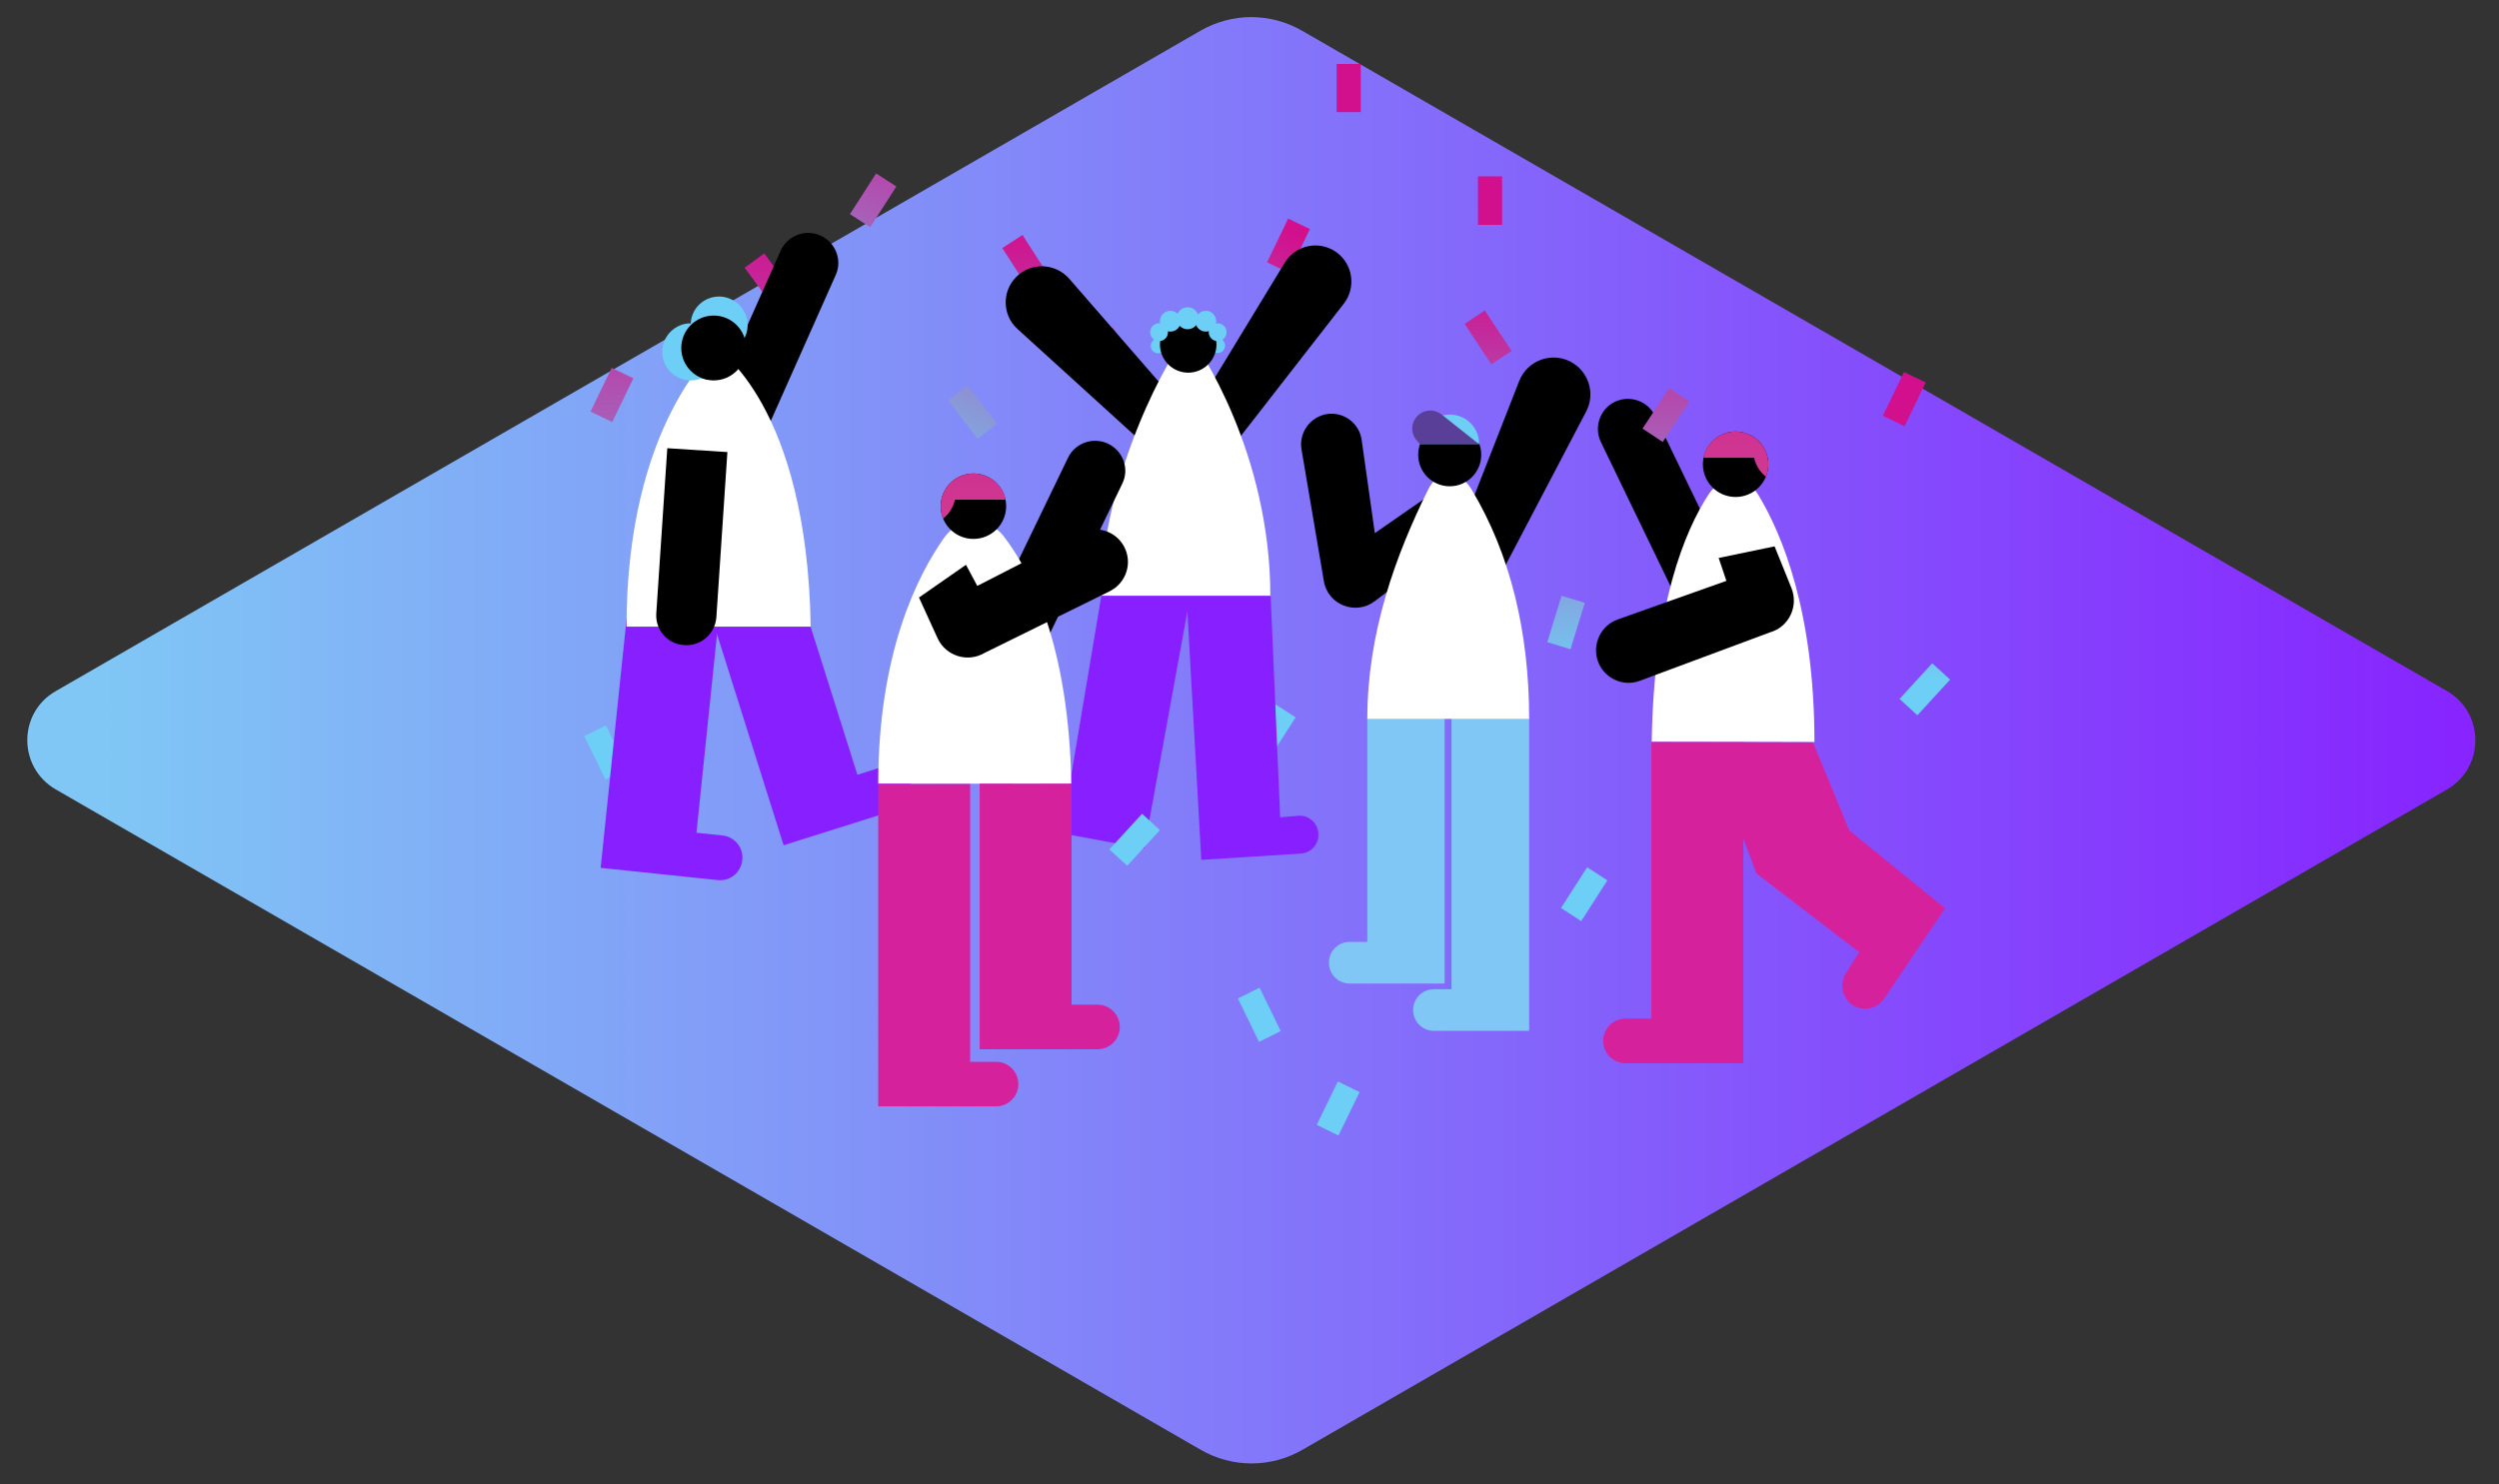 <?xml version="1.0" encoding="utf-8"?>
<!-- Generator: Adobe Illustrator 25.2.0, SVG Export Plug-In . SVG Version: 6.00 Build 0)  -->
<svg version="1.1" id="Layer_1" xmlns="http://www.w3.org/2000/svg" xmlns:xlink="http://www.w3.org/1999/xlink" x="0px" y="0px"
	 viewBox="0 0 840 499" style="enable-background:new 0 0 840 499;" xml:space="preserve">
<rect x="0" y="0" width="840" height="499" fill="#333333" stroke="none"/>
<style type="text/css">
	.st0{fill:url(#SVGID_1_);}
	.st1{fill:url(#SVGID_2_);}
	.st2{fill:url(#SVGID_3_);}
	.st3{fill:#6DCFF6;}
	.st4{fill:#000001;}
	.st5{fill:#871FFF;}
	.st6{fill:#FFFFFF;}
	.st7{fill:#80C7F5;}
	.st8{fill:#5A3F99;}
	.st9{fill:#D6219C;}
	.st10{fill:url(#SVGID_4_);}
	.st11{fill:url(#SVGID_5_);}
	.st12{fill:url(#SVGID_6_);}
</style>
<linearGradient id="SVGID_1_" gradientUnits="userSpaceOnUse" x1="854.224" y1="259.1" x2="34.7" y2="259.1" gradientTransform="matrix(1 0 0 -1 0 508)">
	<stop  offset="8.011200e-04" style="stop-color:#871FFF"/>
	<stop  offset="1" style="stop-color:#80C7F5"/>
</linearGradient>
<path class="st0" d="M822.6,265.4l-384.7,222c-10.7,6.2-23.7,6.2-34.4,0l-384.8-222c-12.7-7.4-12.7-25.7,0-33l384.7-222
	c10.7-6.2,23.7-6.2,34.4,0l384.8,222C835.2,239.7,835.2,258.1,822.6,265.4z"/>
<linearGradient id="SVGID_2_" gradientUnits="userSpaceOnUse" x1="713.282" y1="-524.669" x2="713.282" y2="-666.221" gradientTransform="matrix(0.901 0.435 0.435 -0.901 53.398 -689.595)">
	<stop  offset="2.519628e-03" style="stop-color:#D20F8C"/>
	<stop  offset="1" style="stop-color:#6DCFF6"/>
</linearGradient>
<path class="st1" d="M504.9,75.6h-8.1V59.3h8.1V75.6z M640.2,143.3l-7.3-3.5l7.1-14.7l7.3,3.5L640.2,143.3z M374.2,110l-7,4.1
	l8.1,14.1l7-4.1L374.2,110z M325.2,129.6l-6.5,5l9.9,12.9l6.5-5L325.2,129.6z M423.4,332.1l-7.3,3.6l7.1,14.6l7.3-3.6L423.4,332.1z
	 M203.7,243.9l-7.3,3.6l7.1,14.6l7.3-3.6L203.7,243.9z M440.3,77l-7.3-3.5l-7.1,14.7l7.3,3.5L440.3,77z M319.8,226.6l-7,4.1
	l8.1,14.1l7-4.1L319.8,226.6z M301.3,62.7l-6.8-4.4L285.7,72l6.8,4.4L301.3,62.7z M435.5,241.2l-6.8-4.4l-8.8,13.7l6.8,4.4
	L435.5,241.2z"/>
<linearGradient id="SVGID_3_" gradientUnits="userSpaceOnUse" x1="4770.269" y1="433.161" x2="4770.269" y2="270.545" gradientTransform="matrix(-1 0 0 -1 5139.669 508)">
	<stop  offset="2.519628e-03" style="stop-color:#D20F8C"/>
	<stop  offset="1" style="stop-color:#6DCFF6"/>
</linearGradient>
<path class="st2" d="M457.4,37.7h-8.1V21.5h8.1V37.7z M266.5,98.3l-6.6,4.8L250.3,90l6.6-4.8L266.5,98.3z M396.3,133.4l-7,4.1
	l8.1,14.1l7-4.1L396.3,133.4z M251.5,193.2l-6.5,5l10,12.8l6.5-5L251.5,193.2z M449.7,363.6l7.3,3.6l-7.1,14.6l-7.3-3.6L449.7,363.6
	z M212.9,127.2l-7.3-3.5l-7.1,14.7l7.3,3.5L212.9,127.2z M341.9,250l-7,4.1l8.1,14.1l7-4.1L341.9,250z M336.9,83.4l6.8-4.4l8.8,13.7
	l-6.8,4.4L336.9,83.4z M540.3,296l-6.8-4.4l-8.8,13.7l6.8,4.4L540.3,296z"/>
<circle class="st3" cx="389.3" cy="116.3" r="2.5"/>
<circle class="st3" cx="409.3" cy="116.2" r="2.5"/>
<path class="st4" d="M383.8,148.6l-41.8-38c-5.1-4.6-5.3-12.6-0.4-17.5l0,0c5-5,13.1-4.7,17.8,0.6l30.5,35.1L383.8,148.6z"/>
<path class="st4" d="M417,146.7l34.7-44.6c4.2-5.4,3.1-13.3-2.5-17.3l0,0c-5.7-4.1-13.7-2.5-17.4,3.6l-24.2,39.8L417,146.7z"/>
<path class="st5" d="M358.9,267.7l11.3-67.4l30.4-2.9l-16,87.9l-34.1-6.3c-3.6-0.7-5.9-4.3-5-7.9l0,0c0.9-3.3,4.2-5.4,7.6-4.6
	L358.9,267.7z"/>
<path class="st5" d="M430.3,274.8l-3.2-74.5l-28.3-0.4l5,89.2l33.4-2.1c3.7-0.2,6.4-3.5,5.9-7.2l0,0c-0.4-3.4-3.5-5.9-6.9-5.5
	L430.3,274.8z"/>
<path class="st6" d="M399.5,112.6c3.6,4,27.5,40,27.5,87.7h-56.9C370.2,159.9,394,116.8,399.5,112.6z"/>
<circle class="st4" cx="399.4" cy="115.8" r="9.5"/>
<circle class="st3" cx="393.4" cy="108" r="3.5"/>
<circle class="st3" cx="399.2" cy="107" r="3.7"/>
<circle class="st3" cx="405.3" cy="108" r="3.5"/>
<circle class="st3" cx="389.6" cy="111.7" r="3"/>
<circle class="st3" cx="409.3" cy="111.7" r="3"/>
<path class="st7" d="M485.6,241.2v89.5h-31.9c-3.9,0-7-3.1-7-7l0,0c0-3.9,3.1-7,7-7h5.9v-75.5H485.6z"/>
<path class="st7" d="M487.9,241.2v91.4H482c-3.9,0-7,3.1-7,7l0,0c0,3.9,3.1,7,7,7h32V241.2H487.9z"/>
<path class="st4" d="M527.7,121.5L527.7,121.5c6.2,3.1,8.7,10.7,5.5,16.8L503,195.9L491.5,177l19.2-49
	C513.4,121.3,521.2,118.3,527.7,121.5z"/>
<path class="st4" d="M462.4,181.2l-4.7-33.3c-0.8-5.6-6-9.5-11.6-8.7l0,0c-5.7,0.9-9.6,6.3-8.6,12l7.5,44.2
	c1.3,7.9,10.6,11.6,17,6.8l27.4-20.5l-8.9-15.2L454,184.9L462.4,181.2z"/>
<path class="st6" d="M494.6,164.5c13.2,21.9,19.4,48.3,19.4,77.2h-54.4c0-28.9,9.5-55,20.5-77.2C483.4,157.7,490.7,158,494.6,164.5z
	"/>
<circle class="st4" cx="487.3" cy="152.9" r="10.6"/>
<path class="st3" d="M497.2,149.3h-19.9c0-5.5,4.4-9.9,9.9-9.9C492.8,139.3,497.2,143.8,497.2,149.3z"/>
<path class="st8" d="M477.3,149.3l-1.1-1.2c-2.6-3-1.7-7.6,1.8-9.4l0,0c2.1-1.1,4.7-0.8,6.5,0.6l12.6,10L477.3,149.3L477.3,149.3z"
	/>
<path class="st5" d="M241.5,208.5l-7.4,71.5l8.7,0.9c4.1,0.4,7.2,4.1,6.7,8.3l0,0c-0.4,4.1-4.1,7.2-8.3,6.7l-39.3-4.1l9-86.5
	L241.5,208.5z"/>
<path class="st5" d="M267.5,195l20.7,65.5l8.3-2.6c4-1.3,8.2,1,9.5,4.9l0,0c1.3,4-1,8.2-4.9,9.5l-37.7,11.9l-25.2-79.9L267.5,195z"
	/>
<path class="st4" d="M275.8,79.2L275.8,79.2c-5.1-2.3-11.1,0-13.4,5.1l-22.6,50.8l18.5,8.2l22.6-50.8
	C283.2,87.5,280.9,81.5,275.8,79.2z"/>
<path class="st6" d="M210.6,210.7c0-68.3,30.2-93.6,30.2-93.6c0.1,0.1,30.5,18.9,31.7,93.6L210.6,210.7L210.6,210.7z"/>
<circle class="st4" cx="239.5" cy="116.7" r="11"/>
<path class="st4" d="M230,216.9L230,216.9c5.6,0.4,10.4-3.8,10.8-9.4l3.7-55.5l-20.2-1.3l-3.7,55.5
	C220.2,211.8,224.4,216.6,230,216.9z"/>
<path class="st4" d="M542.8,135.1L542.8,135.1c5-2.4,11.1-0.3,13.5,4.7l24.2,50.1l-18.2,8.8l-24.2-50.1
	C535.7,143.6,537.8,137.5,542.8,135.1z"/>
<path class="st6" d="M609.9,249.5c0-43.8-10.9-69.9-18.8-83c-4-6.7-12.4-6.9-16.7-0.4c-8,12.2-18.5,37.1-19.2,83.3L609.9,249.5
	L609.9,249.5z"/>
<circle class="st4" cx="583.4" cy="156.1" r="11"/>
<path class="st9" d="M573.8,249.5l16.6,44.2l34.5,26.4l-4.5,7.3c-2.2,3.6-1.1,8.4,2.5,10.6l0,0c3.5,2.2,8.1,1.2,10.4-2.2l20.5-30.4
	l-32.2-26.2l-12.2-29.6L573.8,249.5L573.8,249.5z M555.1,249.5v93h-8.7c-4.2,0-7.5,3.4-7.5,7.5l0,0c0,4.2,3.4,7.5,7.5,7.5H586v-108
	H555.1z"/>
<linearGradient id="SVGID_4_" gradientUnits="userSpaceOnUse" x1="4362.873" y1="366.096" x2="4362.873" y2="99.26" gradientTransform="matrix(-1 0 0 -1 4946.373 508)">
	<stop  offset="0" style="stop-color:#CE3191"/>
	<stop  offset="0.998" style="stop-color:#F7A48B"/>
</linearGradient>
<path class="st10" d="M572.6,153.8c1-5,5.5-8.7,10.8-8.7c6.1,0,11,4.9,11,11c0,1.5-0.3,2.9-0.8,4.2c-2-1.6-3.4-3.8-4-6.4h-17V153.8z
	"/>
<path class="st4" d="M595,212.6l-43.8,16.3c-5.8,2.2-12.3-1-14.2-6.9l0,0c-1.8-5.6,1.2-11.7,6.7-13.7l36.6-13l-2.6-7.7l18.8-3.9
	l5.7,14.1C604.6,203.9,601.3,210.8,595,212.6z"/>
<linearGradient id="SVGID_5_" gradientUnits="userSpaceOnUse" x1="4712.197" y1="416.025" x2="4712.197" y2="279.144" gradientTransform="matrix(-1 0 0 -1 5226.397 508)">
	<stop  offset="2.519628e-03" style="stop-color:#D20F8C"/>
	<stop  offset="1" style="stop-color:#6DCFF6"/>
</linearGradient>
<path class="st11" d="M389.9,279.1l-6-5.5l-11,12l6,5.5L389.9,279.1z M655.5,228.5l-6-5.5l-11,12l6,5.5L655.5,228.5z M532.7,202.7
	l-7.8-2.4l-4.8,15.6l7.8,2.4L532.7,202.7z M499.1,104.4l-6.8,4.5l9,13.6l6.8-4.5L499.1,104.4z M561.1,130.5l6.8,4.5l-9,13.6
	l-6.8-4.5L561.1,130.5z"/>
<g>
	<g>
		<path class="st3" d="M241.7,99.7c-5.1,0-9.3,4-9.5,9l0,0c-5.3,0-9.6,4.3-9.6,9.6s4.3,9.6,9.6,9.6c5.1,0,9.3-4,9.5-9l0,0
			c5.3,0,9.6-4.3,9.6-9.6S246.9,99.7,241.7,99.7z"/>
	</g>
</g>
<circle class="st4" cx="239.9" cy="117" r="10.9"/>
<path class="st4" d="M372.5,149.2L372.5,149.2c-5-2.4-11.1-0.3-13.5,4.7L334.8,204l18.2,8.8l24.2-50.1
	C379.7,157.7,377.6,151.7,372.5,149.2z"/>
<path class="st6" d="M295.2,263.6c0-43.8,13-69.9,22.3-83c4.8-6.7,14.8-6.9,19.8-0.4c9.4,12.2,22,37.1,22.8,83.3h-64.9V263.6z"/>
<circle class="st4" cx="327.2" cy="170.2" r="11"/>
<path class="st9" d="M326.1,263.6V357h8.7c4.2,0,7.5,3.4,7.5,7.5l0,0c0,4.2-3.4,7.5-7.5,7.5h-39.6V263.6H326.1z M360.2,263.6v74.2
	h8.7c4.2,0,7.5,3.4,7.5,7.5l0,0c0,4.2-3.4,7.5-7.5,7.5h-39.6v-89.3h30.9V263.6z"/>
<linearGradient id="SVGID_6_" gradientUnits="userSpaceOnUse" x1="327.1" y1="351.971" x2="327.1" y2="85.135" gradientTransform="matrix(1 0 0 -1 0 508)">
	<stop  offset="0" style="stop-color:#CE3191"/>
	<stop  offset="0.998" style="stop-color:#F7A48B"/>
</linearGradient>
<path class="st12" d="M338,167.9c-1-5-5.5-8.7-10.8-8.7c-6.1,0-11,4.9-11,11c0,1.5,0.3,2.9,0.8,4.2c2-1.6,3.4-3.8,4-6.4h17V167.9z"
	/>
<path class="st4" d="M331,219.5l42-20.7c5.6-2.8,7.8-9.6,4.8-15.1l0,0c-2.8-5.2-9.3-7.2-14.6-4.5L328.5,197l-3.8-7.1l-15.8,11
	l6.3,13.8C318,220.6,325.3,222.9,331,219.5z"/>
</svg>
